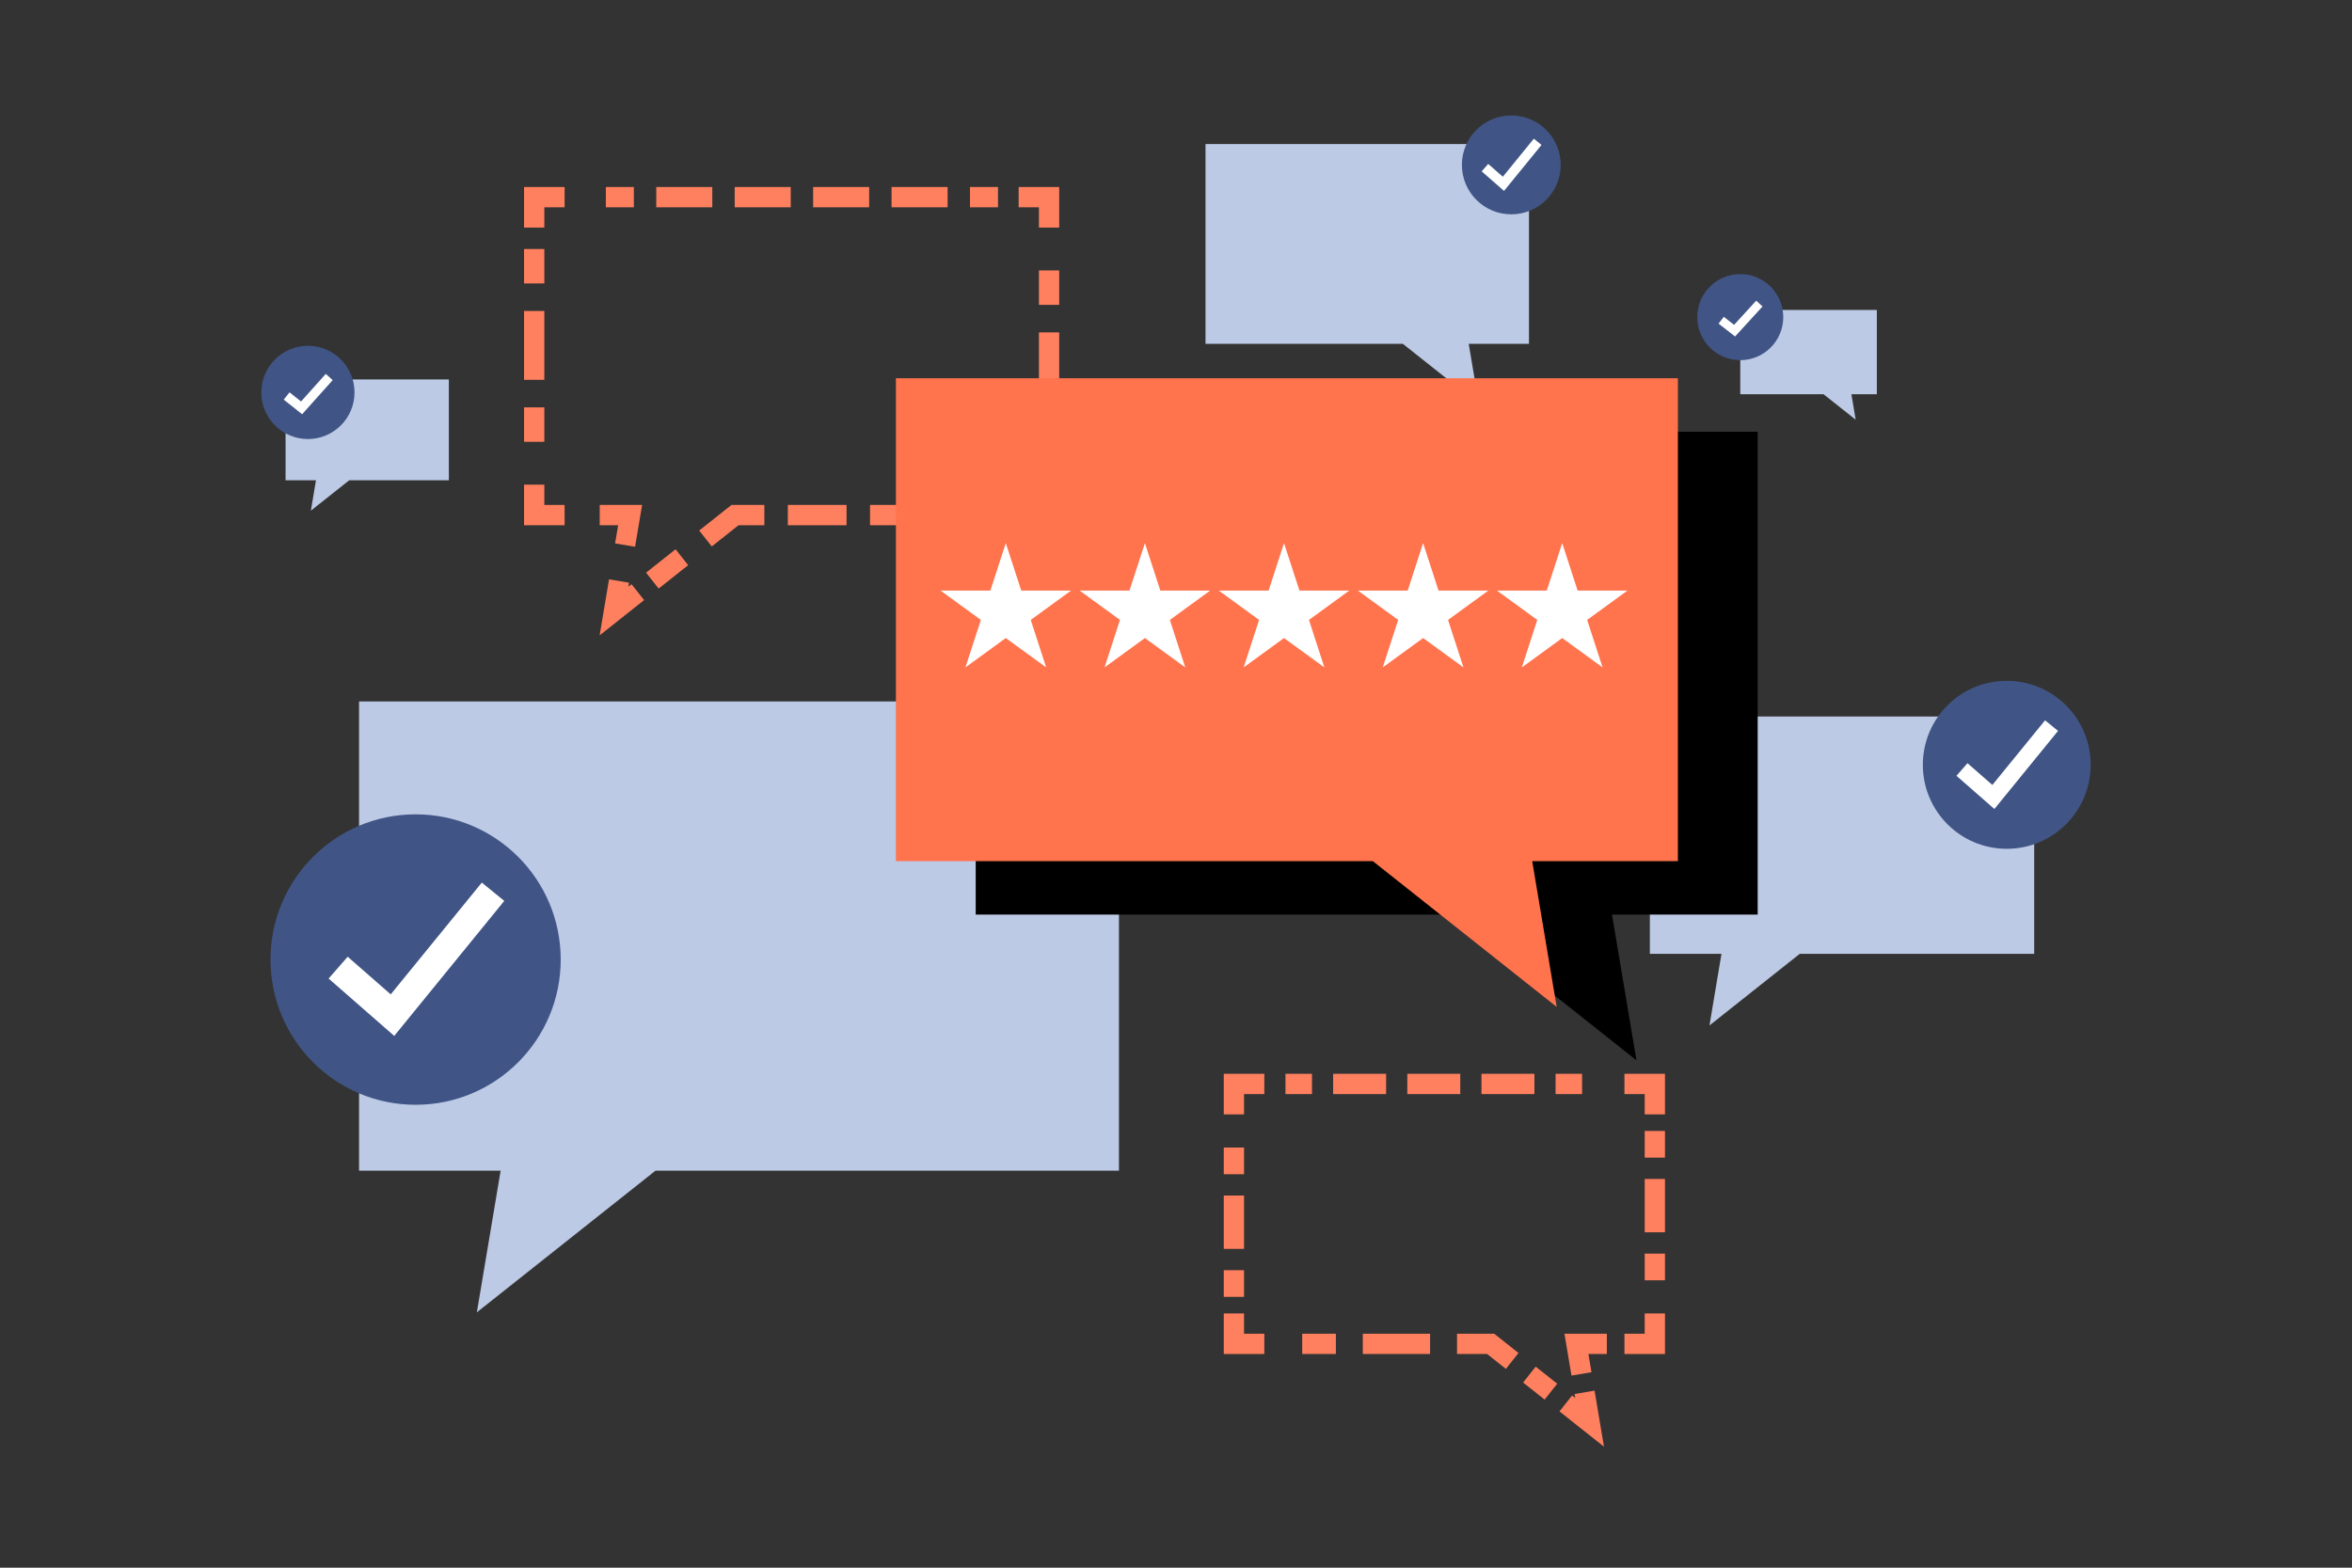 <svg xmlns="http://www.w3.org/2000/svg" width="387" height="258" viewBox="0 0 387 258" fill="none"><rect x="0" y="0" width="387" height="258" fill="#333333" stroke="none"/><g clip-path="url(#clip0_1229_59946)"><path d="M308.819 51.007H286.345V64.886H300.053L305.336 69.074L304.631 64.886H308.819V51.007Z" fill="#BDCAE5"></path><path d="M286.345 59.273C290.253 59.273 293.42 56.102 293.42 52.19C293.42 48.279 290.253 45.108 286.345 45.108C282.438 45.108 279.27 48.279 279.27 52.19C279.27 56.102 282.438 59.273 286.345 59.273Z" fill="#405586"></path><path fill-rule="evenodd" clip-rule="evenodd" d="M290.01 50.435L285.492 55.375L282.772 53.258L283.638 52.143L285.33 53.461L288.97 49.482L290.01 50.435Z" fill="white"></path><path d="M59.08 115.442H184.114V192.668H107.849L78.462 215.976L82.374 192.668H59.08V115.442Z" fill="#BDCAE5"></path><path d="M68.385 181.818C81.571 181.818 92.26 171.118 92.26 157.918C92.26 144.719 81.571 134.019 68.385 134.019C55.199 134.019 44.51 144.719 44.51 157.918C44.51 171.118 55.199 181.818 68.385 181.818Z" fill="#405586"></path><path fill-rule="evenodd" clip-rule="evenodd" d="M82.971 148.265L64.867 170.485L54.073 161.045L57.208 157.453L64.29 163.647L79.279 145.251L82.971 148.265Z" fill="white"></path><path d="M251.579 23.707H198.355V56.583H230.82L243.332 66.503L241.664 56.583H251.579V23.707Z" fill="#BDCAE5"></path><path d="M248.668 35.273C253.157 35.273 256.796 31.63 256.796 27.137C256.796 22.643 253.157 19 248.668 19C244.179 19 240.54 22.643 240.54 27.137C240.54 31.63 244.179 35.273 248.668 35.273Z" fill="#405586"></path><path fill-rule="evenodd" clip-rule="evenodd" d="M253.638 23.854L247.475 31.417L243.798 28.202L244.866 26.977L247.278 29.085L252.379 22.826L253.638 23.854Z" fill="white"></path><path d="M46.988 62.444H73.855V79.037H57.465L51.152 84.045L51.99 79.037H46.988V62.444Z" fill="#BDCAE5"></path><path d="M50.666 72.255C54.9 72.255 58.332 68.819 58.332 64.581C58.332 60.343 54.9 56.907 50.666 56.907C46.432 56.907 43 60.343 43 64.581C43 68.819 46.432 72.255 50.666 72.255Z" fill="#405586"></path><path fill-rule="evenodd" clip-rule="evenodd" d="M54.742 62.555L49.711 68.171L46.688 65.767L47.64 64.569L49.534 66.075L53.603 61.533L54.742 62.555Z" fill="white"></path><path d="M271.47 117.917H334.709V156.974H296.136L281.276 168.764L283.253 156.974H271.47V117.917Z" fill="#BDCAE5"></path><path d="M330.193 139.69C337.818 139.69 344 133.501 344 125.868C344 118.234 337.818 112.046 330.193 112.046C322.567 112.046 316.385 118.234 316.385 125.868C316.385 133.501 322.567 139.69 330.193 139.69Z" fill="#405586"></path><path fill-rule="evenodd" clip-rule="evenodd" d="M338.63 120.286L328.158 133.139L321.92 127.678L323.733 125.603L327.825 129.185L336.496 118.544L338.63 120.286Z" fill="white"></path><path fill-rule="evenodd" clip-rule="evenodd" d="M86.228 30.776H92.898V34.114H89.563V37.453H86.228V30.776Z" fill="#FF805F"></path><path fill-rule="evenodd" clip-rule="evenodd" d="M104.296 34.114H99.688V30.776H104.296V34.114ZM117.201 34.114H107.984V30.776H117.201V34.114ZM130.106 34.114H120.889V30.776H130.106V34.114ZM143.012 34.114H133.794V30.776H143.012V34.114ZM155.917 34.114H146.699V30.776H155.917V34.114ZM164.213 34.114H159.604V30.776H164.213V34.114Z" fill="#FF805F"></path><path fill-rule="evenodd" clip-rule="evenodd" d="M170.945 34.114H167.61V30.776H174.28V37.453H170.945V34.114Z" fill="#FF805F"></path><path fill-rule="evenodd" clip-rule="evenodd" d="M170.945 50.172V44.507H174.28V50.172H170.945ZM170.945 66.035V54.704H174.28V66.035H170.945ZM170.945 76.233V70.567H174.28V76.233H170.945Z" fill="#FF805F"></path><path fill-rule="evenodd" clip-rule="evenodd" d="M170.945 83.101V79.762H174.28V86.439H167.61V83.101H170.945Z" fill="#FF805F"></path><path fill-rule="evenodd" clip-rule="evenodd" d="M120.357 83.101H125.767V86.439H121.518L117.116 89.93L115.045 87.313L120.357 83.101ZM139.292 86.439H129.631V83.101H139.292V86.439ZM152.817 86.439H143.156V83.101H152.817V86.439ZM161.511 86.439H156.681V83.101H161.511V86.439ZM113.231 93.011L108.375 96.862L106.304 94.245L111.16 90.394L113.231 93.011Z" fill="#FF805F"></path><path fill-rule="evenodd" clip-rule="evenodd" d="M103.389 96.558L103.5 95.897L100.211 95.344L98.664 104.565L105.983 98.76L103.912 96.144L103.389 96.558Z" fill="#FF805F"></path><path fill-rule="evenodd" clip-rule="evenodd" d="M98.678 83.101H105.652L104.496 89.983L101.207 89.43L101.709 86.439H98.678V83.101Z" fill="#FF805F"></path><path fill-rule="evenodd" clip-rule="evenodd" d="M89.563 83.101V79.762H86.228V86.439H92.898V83.101H89.563Z" fill="#FF805F"></path><path fill-rule="evenodd" clip-rule="evenodd" d="M86.228 46.644V40.977H89.563V46.644H86.228ZM86.228 62.509V51.177H89.563V62.509H86.228ZM86.228 72.708V67.042H89.563V72.708H86.228Z" fill="#FF805F"></path><path fill-rule="evenodd" clip-rule="evenodd" d="M267.287 176.719H273.958V183.396H270.622V180.058H267.287V176.719Z" fill="#FF805F"></path><path fill-rule="evenodd" clip-rule="evenodd" d="M215.872 180.058H211.514V176.719H215.872V180.058ZM228.072 180.058H219.358V176.719H228.072V180.058ZM240.273 180.058H231.558V176.719H240.273V180.058ZM252.474 180.058H243.759V176.719H252.474V180.058ZM260.317 180.058H255.959V176.719H260.317V180.058Z" fill="#FF805F"></path><path fill-rule="evenodd" clip-rule="evenodd" d="M201.361 176.719H208.032V180.058H204.696V183.396H201.361V176.719Z" fill="#FF805F"></path><path fill-rule="evenodd" clip-rule="evenodd" d="M201.361 193.245V188.857H204.696V193.245H201.361ZM201.361 205.531V196.755H204.696V205.531H201.361ZM201.361 213.429V209.041H204.696V213.429H201.361Z" fill="#FF805F"></path><path fill-rule="evenodd" clip-rule="evenodd" d="M201.361 216.157H204.696V219.496H208.032V222.835H201.361V216.157Z" fill="#FF805F"></path><path fill-rule="evenodd" clip-rule="evenodd" d="M219.805 222.834H214.268V219.496H219.805V222.834ZM235.309 222.834H224.235V219.496H235.309V222.834ZM244.695 222.834H239.738V219.496H245.856L249.852 222.666L247.781 225.282L244.695 222.834ZM254.155 230.338L250.614 227.529L252.685 224.913L256.226 227.722L254.155 230.338Z" fill="#FF805F"></path><path fill-rule="evenodd" clip-rule="evenodd" d="M262.371 228.863L263.918 238.084L256.599 232.28L258.67 229.663L259.193 230.077L259.082 229.416L262.371 228.863Z" fill="#FF805F"></path><path fill-rule="evenodd" clip-rule="evenodd" d="M257.417 219.496H264.39V222.834H261.359L261.861 225.83L258.572 226.383L257.417 219.496Z" fill="#FF805F"></path><path fill-rule="evenodd" clip-rule="evenodd" d="M273.958 216.157V222.835H267.287V219.496H270.622V216.157H273.958Z" fill="#FF805F"></path><path fill-rule="evenodd" clip-rule="evenodd" d="M270.623 190.513V186.124H273.958V190.513H270.623ZM270.623 202.801V194.024H273.958V202.801H270.623ZM270.623 210.701V206.312H273.958V210.701H270.623Z" fill="#FF805F"></path><path d="M289.213 71.049H160.544V150.516H239.024L269.264 174.502L265.238 150.516H289.213V71.049Z" fill="black"></path><path d="M276.082 62.254H147.413V141.726H225.893L256.138 165.711L252.112 141.726H276.082V62.254Z" fill="#FF734D"></path><path d="M165.494 89.377L168.034 97.189H176.243L169.601 102.021L172.136 109.838L165.494 105.007L158.853 109.838L161.392 102.021L154.75 97.189H162.96L165.494 89.377Z" fill="white"></path><path d="M188.383 89.377L190.923 97.189H199.132L192.49 102.021L195.025 109.838L188.383 105.007L181.741 109.838L184.281 102.021L177.639 97.189H185.848L188.383 89.377Z" fill="white"></path><path d="M211.271 89.377L213.811 97.189H222.02L215.378 102.021L217.913 109.838L211.271 105.007L204.63 109.838L207.169 102.021L200.527 97.189H208.737L211.271 89.377Z" fill="white"></path><path d="M234.16 89.377L236.695 97.189H244.904L238.262 102.021L240.802 109.838L234.16 105.007L227.518 109.838L230.058 102.021L223.416 97.189H231.625L234.16 89.377Z" fill="white"></path><path d="M257.048 89.377L259.583 97.189H267.792L261.15 102.021L263.69 109.838L257.048 105.007L250.407 109.838L252.941 102.021L246.3 97.189H254.509L257.048 89.377Z" fill="white"></path></g><defs><clipPath id="clip0_1229_59946"><rect width="301" height="219.082" fill="white" transform="translate(43 19)"></rect></clipPath></defs></svg>